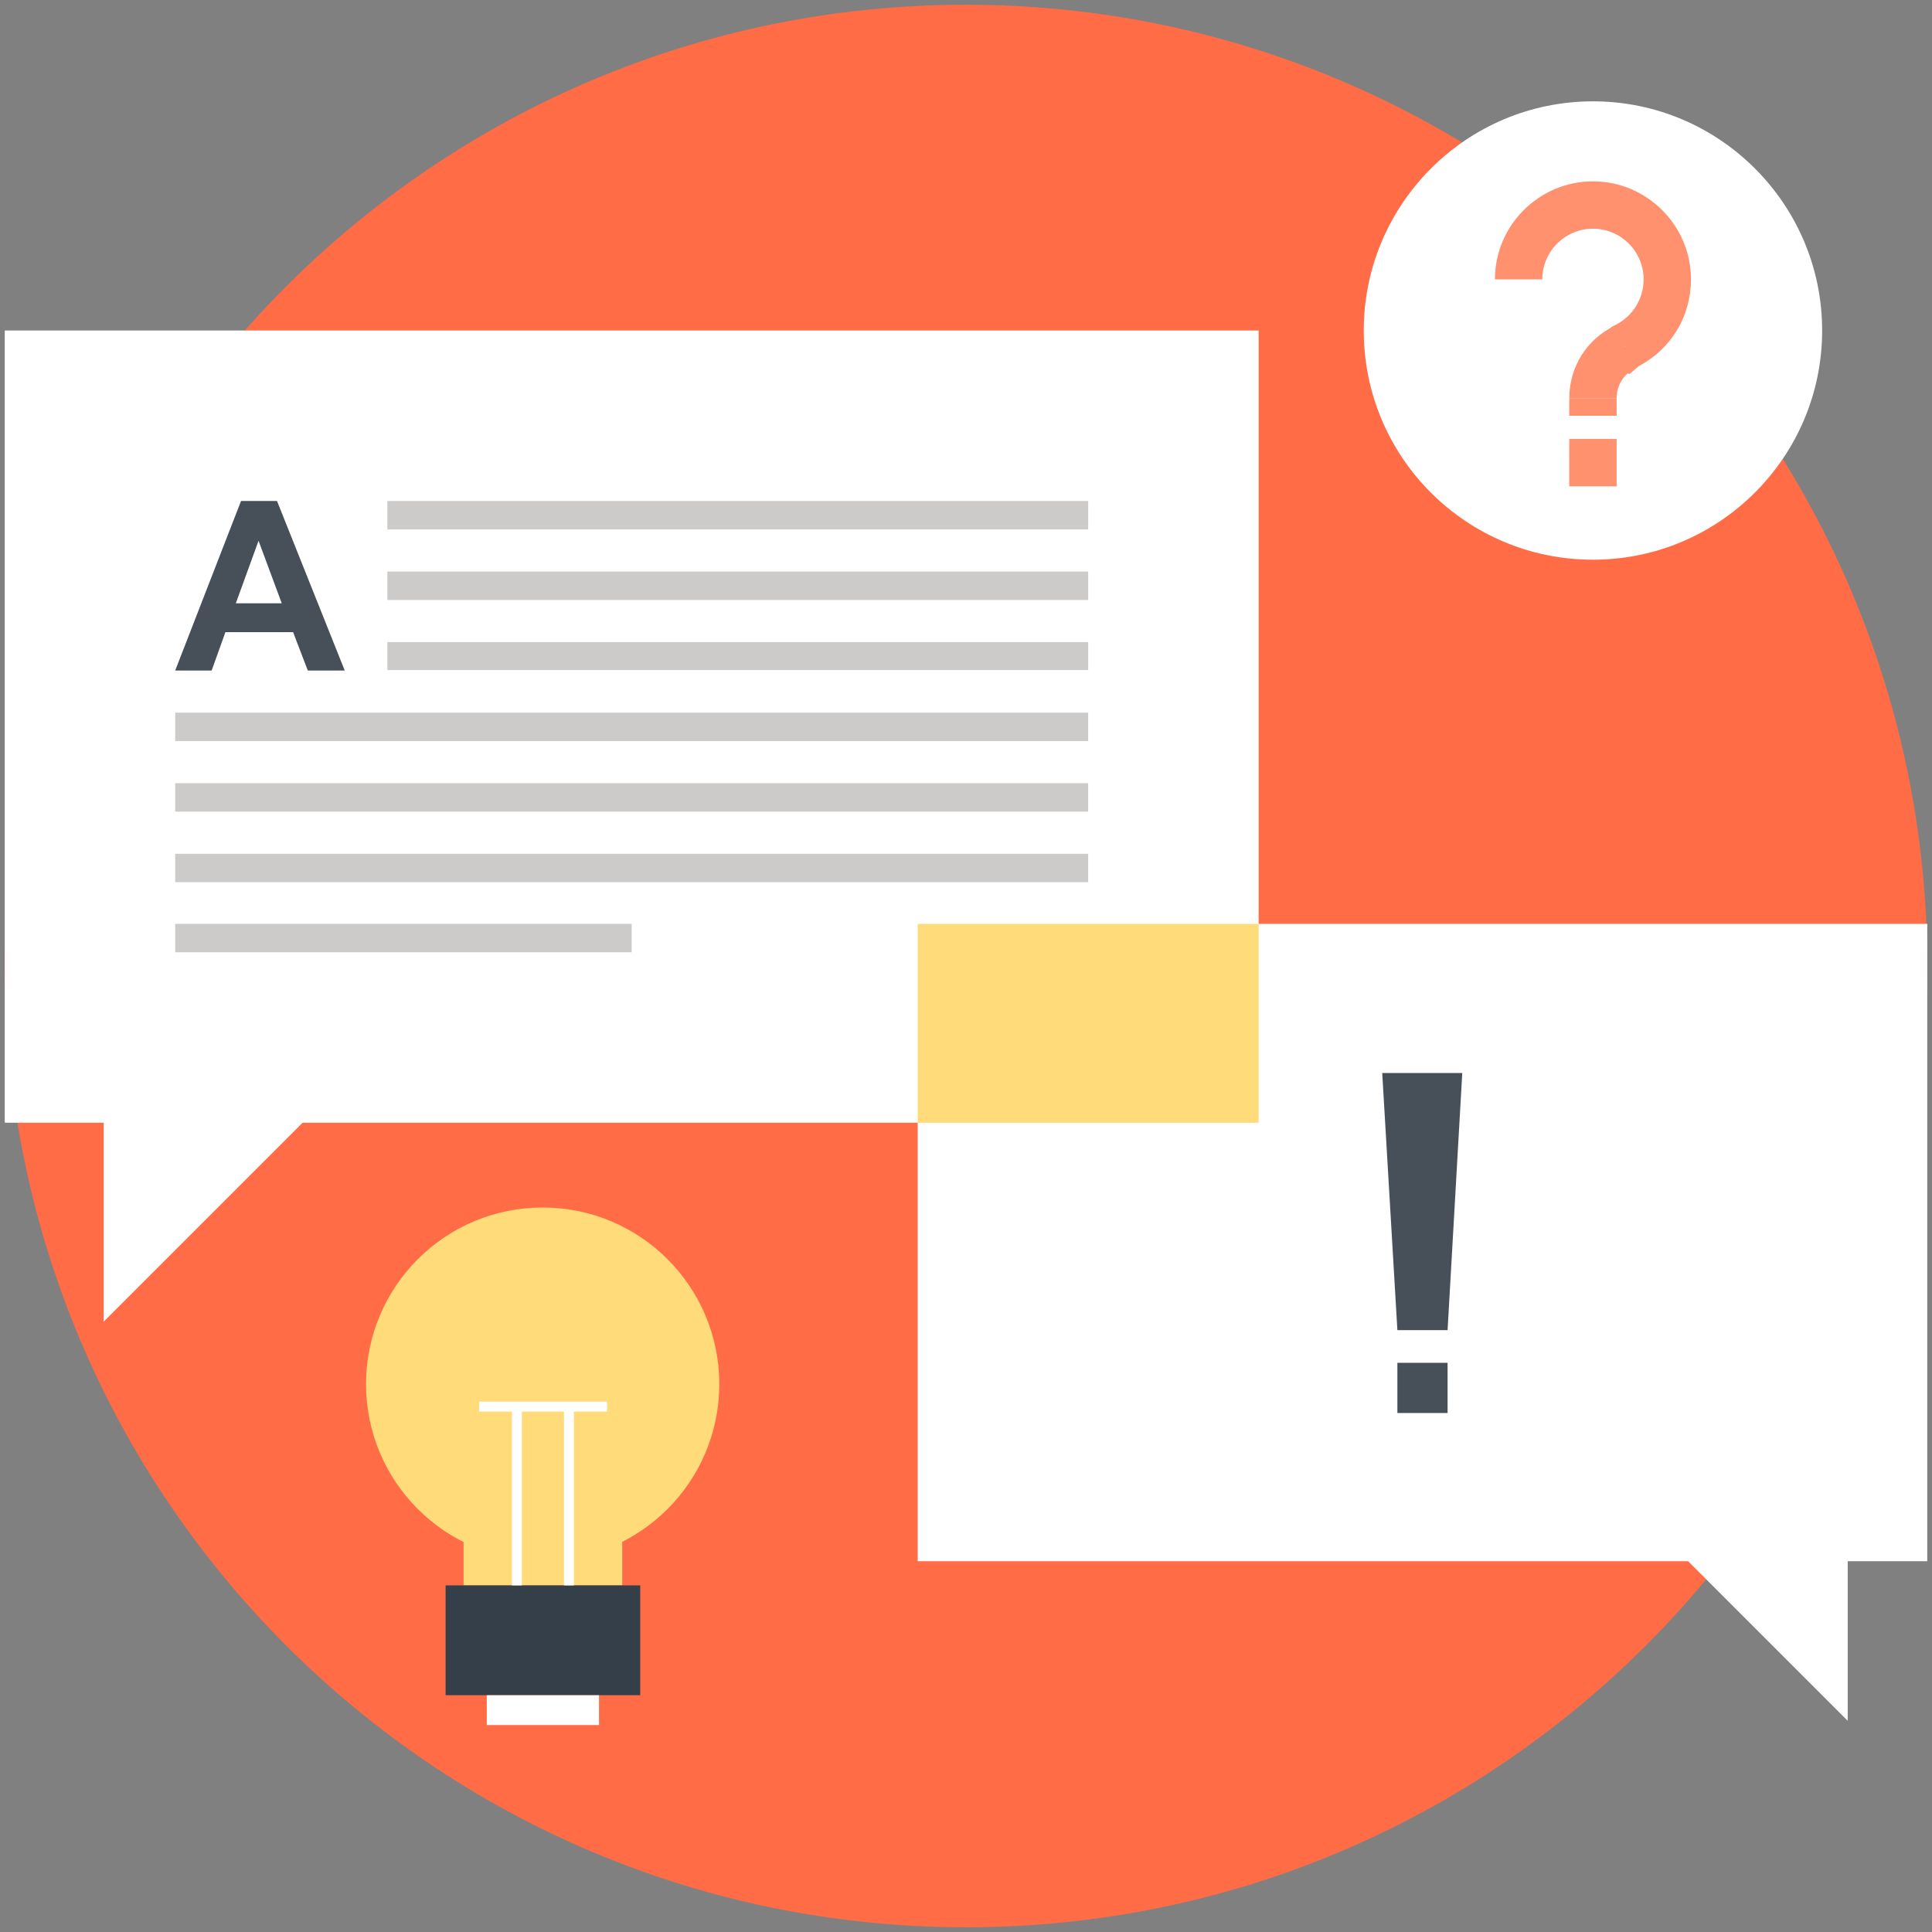 <svg width="408" height="408" viewBox="0 0 408 408" fill="none" xmlns="http://www.w3.org/2000/svg">
<rect x="0" y="0" width="408" height="408" fill="#808080" stroke="none"/>
<style type="text/css">
	.st0{fill:#FF6C46;}
	.st1{fill:#FFFFFF;}
	.st2{fill:#FFDB79;}
	.st3{fill:#CCCBCA;}
	.st4{fill:#474F59;}
	.st5{fill:#353F49;}
	.st6{fill:#FF916E;}
</style>
<g>
	<path class="st0" d="M204,407c112.1,0,203-90.9,203-203S316.1,1,204,1S1,91.9,1,204S91.9,407,204,407z"/>
	<path class="st1" d="M265.8,69.8H1v167.3h264.8V69.8z"/>
	<path class="st1" d="M21.9,279.1l43-43h-43C21.9,236.1,21.9,279.1,21.9,279.1z"/>
	<path class="st1" d="M407,195.1H193.8v134.6H407V195.1z"/>
	<path class="st1" d="M390.2,363.4l-34.6-34.6h34.6V363.4z"/>
	<path class="st2" d="M265.8,195.1h-72v42h72V195.1z"/>
	<path class="st3" d="M229.8,105.8h-148v6h148V105.8z"/>
	<path class="st3" d="M229.8,120.7h-148v6h148V120.7z"/>
	<path class="st3" d="M229.8,135.6h-148v5.9h148V135.6z"/>
	<path class="st3" d="M229.8,150.5H37v6h192.8V150.5z"/>
	<path class="st3" d="M229.8,165.4H37v6h192.8V165.4z"/>
	<path class="st3" d="M229.8,180.3H37v6h192.8V180.3z"/>
	<path class="st3" d="M133.4,195.1H37v6h96.4V195.1z"/>
	<path class="st4" d="M58.5,105.8h-7.6L37,141.6h7.7l2.9-8.1h14.3l3.1,8.1h7.8L58.5,105.8L58.5,105.8z M49.8,127.4l4.8-13.2
		l4.9,13.2H49.8z"/>
	<path class="st4" d="M305.7,280.9h-10.6l-3.2-54.3h16.9L305.7,280.9z"/>
	<path class="st4" d="M305.7,287.8h-10.6v10.6h10.6V287.8z"/>
	<path class="st2" d="M151.9,292.3c0,20.6-16.7,37.3-37.3,37.3s-37.3-16.7-37.3-37.3c0-20.6,16.7-37.3,37.3-37.3
		S151.9,271.7,151.9,292.3z"/>
	<path class="st2" d="M131.4,325.5H97.9v9.3h33.5V325.5z"/>
	<path class="st5" d="M135.2,334.8H94.1V358h41.1V334.8z"/>
	<path class="st1" d="M126.5,358h-23.7v6.3h23.7V358z"/>
	<path class="st1" d="M110.2,298h-2.1v36.8h2.1V298z"/>
	<path class="st1" d="M128.2,296h-27v2.1h27V296z"/>
	<path class="st1" d="M121.2,298h-2.1v36.8h2.1V298z"/>
	<path class="st1" d="M336.4,118.2c26.7,0,48.4-21.7,48.4-48.4s-21.7-48.4-48.4-48.4c-26.7,0-48.4,21.7-48.4,48.4
		C288,96.6,309.7,118.2,336.4,118.2z"/>
	<path class="st6" d="M341.4,84.1h-10c0-6.6,3.7-12.5,9.6-15.3l4.4,9C342.9,78.9,341.4,81.4,341.4,84.1L341.4,84.1z"/>
	<path class="st6" d="M341.4,84.1h-10v3.7h10V84.1z"/>
	<path class="st6" d="M344.1,79l-2.9-1.3l2-4.5l-3.3-3.7l0.5-0.5l0.6-0.3c3.7-1.8,6.1-5.5,6.1-9.7c0-5.9-4.8-10.7-10.7-10.7
		c-5.9,0-10.7,4.8-10.7,10.7h-10c0-11.4,9.3-20.7,20.7-20.7c11.4,0,20.7,9.3,20.7,20.7c0,7.8-4.2,14.7-11,18.3L344.1,79L344.1,79z"
		/>
	<path class="st6" d="M341.4,92.7h-10v10h10V92.7z"/>
</g>
</svg>
